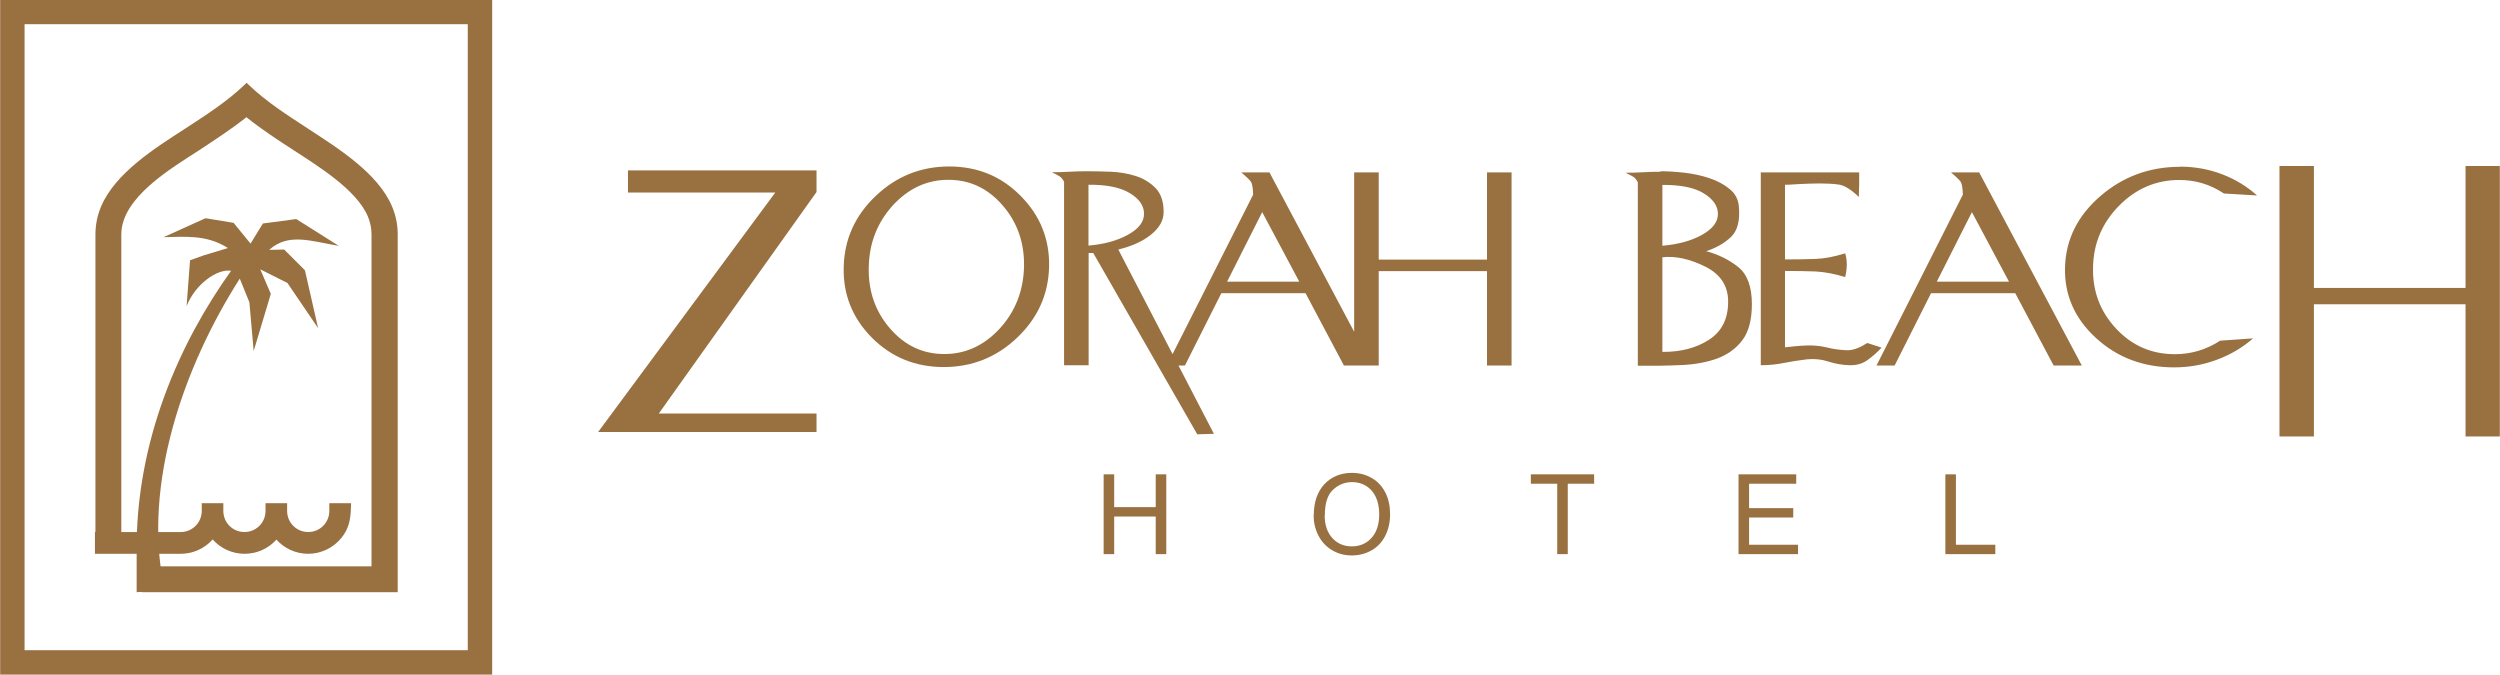 <?xml version="1.0" encoding="UTF-8"?>
<!DOCTYPE svg PUBLIC "-//W3C//DTD SVG 1.1//EN" "http://www.w3.org/Graphics/SVG/1.1/DTD/svg11.dtd">
<!-- Creator: CorelDRAW X5 -->
<svg xmlns="http://www.w3.org/2000/svg" xml:space="preserve" width="153.449mm" height="41.407mm" style="shape-rendering:geometricPrecision; text-rendering:geometricPrecision; image-rendering:optimizeQuality; fill-rule:evenodd; clip-rule:evenodd"
viewBox="0 0 15166 4093"
 xmlns:xlink="http://www.w3.org/1999/xlink">
 <defs>
  <style type="text/css">
   <![CDATA[
    .fil1 {fill:#997040}
    .fil0 {fill:#997040;fill-rule:nonzero}
   ]]>
  </style>
 </defs>
 <g id="Layer_x0020_1">
  <path class="fil0" d="M74 0l2837 0 74 0 0 74 0 3945 0 74 -74 0 -2837 0 -74 0 0 -74 0 -3945 0 -74 74 0zm2763 147l-2689 0 0 3798 2689 0 0 -3798z"/>
  <path class="fil1" d="M1454 1690c-341,534 -589,1246 -461,1865l0 27 -165 11 0 -234c-9,-685 265,-1286 573,-1716 -86,-14 -218,83 -270,214l21 -278 87 -31 143 -43c-130,-83 -260,-68 -391,-66l255 -115 170 28 103 126 75 -122 202 -27 259 163c-170,-29 -306,-81 -423,24l91 -2 126 126 80 351 -186 -274 -165 -83 64 149 -104 347 -26 -296 -58 -143z"/>
  <path class="fil1" d="M1677 3273c-49,55 -119,87 -194,87 -75,0 -145,-32 -194,-87 -49,55 -119,87 -194,87l-520 0 0 -132 520 0c71,0 128,-57 128,-128l0 -47 131 0 0 47c0,71 57,128 128,128 71,0 128,-57 128,-128l0 -47 131 0 0 47c0,71 57,128 128,128 71,0 128,-57 128,-128l0 -47 132 0 -1 30c-2,71 -13,125 -58,181 -49,60 -123,96 -201,96 -75,0 -145,-32 -194,-87z"/>
  <path class="fil1" d="M2253 3437l0 -2014c0,-37 -7,-72 -21,-107 -67,-164 -308,-311 -452,-405 -96,-62 -192,-125 -281,-196l-5 -4 -5 4c-90,71 -186,133 -281,196 -166,108 -473,286 -473,511l0 1929 -157 0 0 -1929c0,-57 11,-113 33,-166 85,-206 331,-359 512,-476 124,-81 253,-163 360,-266l12 -12 12 12c107,103 236,185 360,266 180,118 427,270 512,476 22,53 33,109 33,166l0 2171 -1553 0 0 -157 1397 0z"/>
  <path class="fil0" d="M3809 1169l0 -135 988 0 156 0 0 131 -957 1344 957 0 0 112 -1325 0 1075 -1453 -895 0zm1948 -159c172,0 317,59 435,179 118,119 176,263 172,430 -4,168 -69,311 -194,430 -125,119 -274,178 -445,178 -172,0 -317,-59 -436,-178 -118,-119 -176,-263 -171,-430 4,-168 69,-311 194,-430 125,-119 274,-179 446,-179zm-4 81c-130,0 -242,52 -337,155 -94,104 -143,228 -146,373 -4,146 39,270 129,374 90,104 199,155 330,155 129,0 241,-52 336,-155 94,-103 143,-228 147,-374 3,-145 -40,-270 -130,-373 -90,-104 -199,-155 -329,-155zm839 -52c43,0 92,1 146,3 54,2 105,11 152,26 48,15 87,40 120,73 33,34 49,82 49,146 0,51 -26,96 -77,137 -51,41 -117,70 -198,90l580 1118 -101 3 -631 -1100c-5,0 -10,0 -14,0 -5,0 -10,0 -14,0l0 681 -149 0c0,-185 0,-371 0,-556 0,-186 0,-371 0,-557 -8,-16 -18,-27 -27,-33 -10,-6 -25,-15 -47,-25 35,0 71,-1 106,-3 35,-2 70,-3 106,-3zm11 82l0 369c96,-8 175,-30 240,-66 65,-36 97,-78 97,-127 0,-48 -28,-90 -86,-125 -57,-35 -141,-52 -251,-51zm927 -75l171 0 623 1172 -171 0 -233 -439 -511 0 -221 439 -110 0c87,-173 175,-346 262,-518 87,-173 175,-346 262,-519 -1,-41 -6,-67 -13,-78 -8,-11 -27,-30 -59,-57zm352 663l-225 -422 -213 422 438 0zm482 509l-149 0 0 -1172 149 0 0 529 657 0 0 -529 149 0 0 1172 -149 0 0 -573 -657 0 0 573z"/>
  <path class="fil0" d="M6695 3362l0 -484 64 0 0 199 252 0 0 -199 64 0 0 484 -64 0 0 -228 -252 0 0 228 -64 0zm1275 -236c0,-80 22,-143 65,-189 43,-45 99,-68 167,-68 45,0 85,11 121,32 36,21 63,51 82,89 19,38 28,82 28,130 0,49 -10,93 -30,132 -20,39 -48,68 -84,88 -36,20 -76,30 -118,30 -46,0 -86,-11 -122,-33 -36,-22 -63,-52 -82,-90 -19,-38 -28,-78 -28,-121zm66 1c0,58 16,104 47,138 31,34 71,50 118,50 48,0 88,-17 119,-51 31,-34 47,-82 47,-144 0,-39 -7,-74 -20,-103 -13,-29 -33,-52 -58,-68 -26,-16 -54,-24 -86,-24 -45,0 -84,16 -117,47 -33,31 -49,83 -49,156zm1411 235l0 -427 -160 0 0 -57 384 0 0 57 -160 0 0 427 -64 0zm1100 0l0 -484 350 0 0 57 -286 0 0 148 268 0 0 57 -268 0 0 165 297 0 0 57 -362 0zm1255 0l0 -484 64 0 0 427 239 0 0 57 -303 0z"/>
  <path class="fil0" d="M10074 1039c43,0 91,3 145,9 53,6 104,17 151,33 48,16 88,37 122,65 34,27 53,62 57,106 8,86 -8,148 -48,186 -40,38 -90,66 -150,86 74,20 139,52 194,96 55,44 83,119 83,225 0,94 -19,167 -57,218 -38,51 -89,88 -153,112 -64,23 -138,37 -221,40 -83,4 -170,5 -261,4l0 -1113c-8,-16 -17,-27 -27,-33 -10,-6 -25,-15 -47,-25 35,0 71,-1 106,-3 35,-2 70,-3 106,-3zm11 523c0,100 0,196 0,287 0,91 0,186 0,286 110,1 204,-23 282,-73 78,-50 117,-127 117,-232 0,-96 -47,-167 -140,-213 -93,-46 -180,-65 -259,-56zm0 -441l0 1c0,62 0,124 0,185 0,61 0,123 0,184 95,-8 176,-30 240,-66 65,-36 97,-78 97,-127 0,-48 -29,-90 -86,-125 -57,-35 -141,-52 -251,-51zm596 -75l0 0 149 0 0 0 449 0 0 76c-1,24 -2,49 -2,73 -47,-45 -87,-70 -121,-75 -34,-5 -73,-7 -116,-7 -44,0 -86,2 -127,4 -41,3 -69,4 -84,4l0 453c68,0 130,-1 185,-3 56,-2 116,-14 180,-34 13,42 13,90 0,144 -65,-20 -125,-31 -180,-34 -56,-2 -117,-3 -185,-3l0 463c6,0 23,-2 49,-5 26,-3 55,-5 86,-6 42,-1 81,3 119,12 38,10 77,15 118,17 22,1 43,-3 66,-12 23,-9 42,-20 61,-32l87 28c-27,29 -55,54 -86,76 -31,22 -67,32 -107,31 -45,-1 -87,-9 -129,-22 -42,-14 -85,-18 -129,-14 -50,6 -97,13 -141,22 -44,9 -91,14 -141,14l0 -1172zm1155 0l171 0 623 1172 -171 0 -233 -439 -511 0 -221 439 -110 0c87,-173 175,-346 262,-518 87,-173 175,-346 262,-519 -1,-41 -6,-67 -13,-78 -8,-11 -27,-30 -59,-57zm352 663l-225 -422 -213 422 438 0zm1037 -698c91,0 177,16 258,47 80,31 150,74 210,128l-201 -12c-82,-55 -172,-82 -271,-82 -140,0 -262,52 -364,155 -103,104 -156,228 -159,373 -4,146 43,270 140,374 97,104 216,155 357,155 98,0 190,-27 274,-82l200 -14c-63,55 -135,98 -218,129 -82,31 -169,47 -261,47 -186,0 -344,-59 -474,-178 -130,-119 -193,-263 -188,-430 5,-168 76,-311 213,-430 137,-119 299,-179 485,-179zm813 1637l-209 0 0 -1641 209 0 0 740 920 0 0 -740 208 0 0 1641 -208 0 0 -802 -920 0 0 802z"/>
 </g>
</svg>
